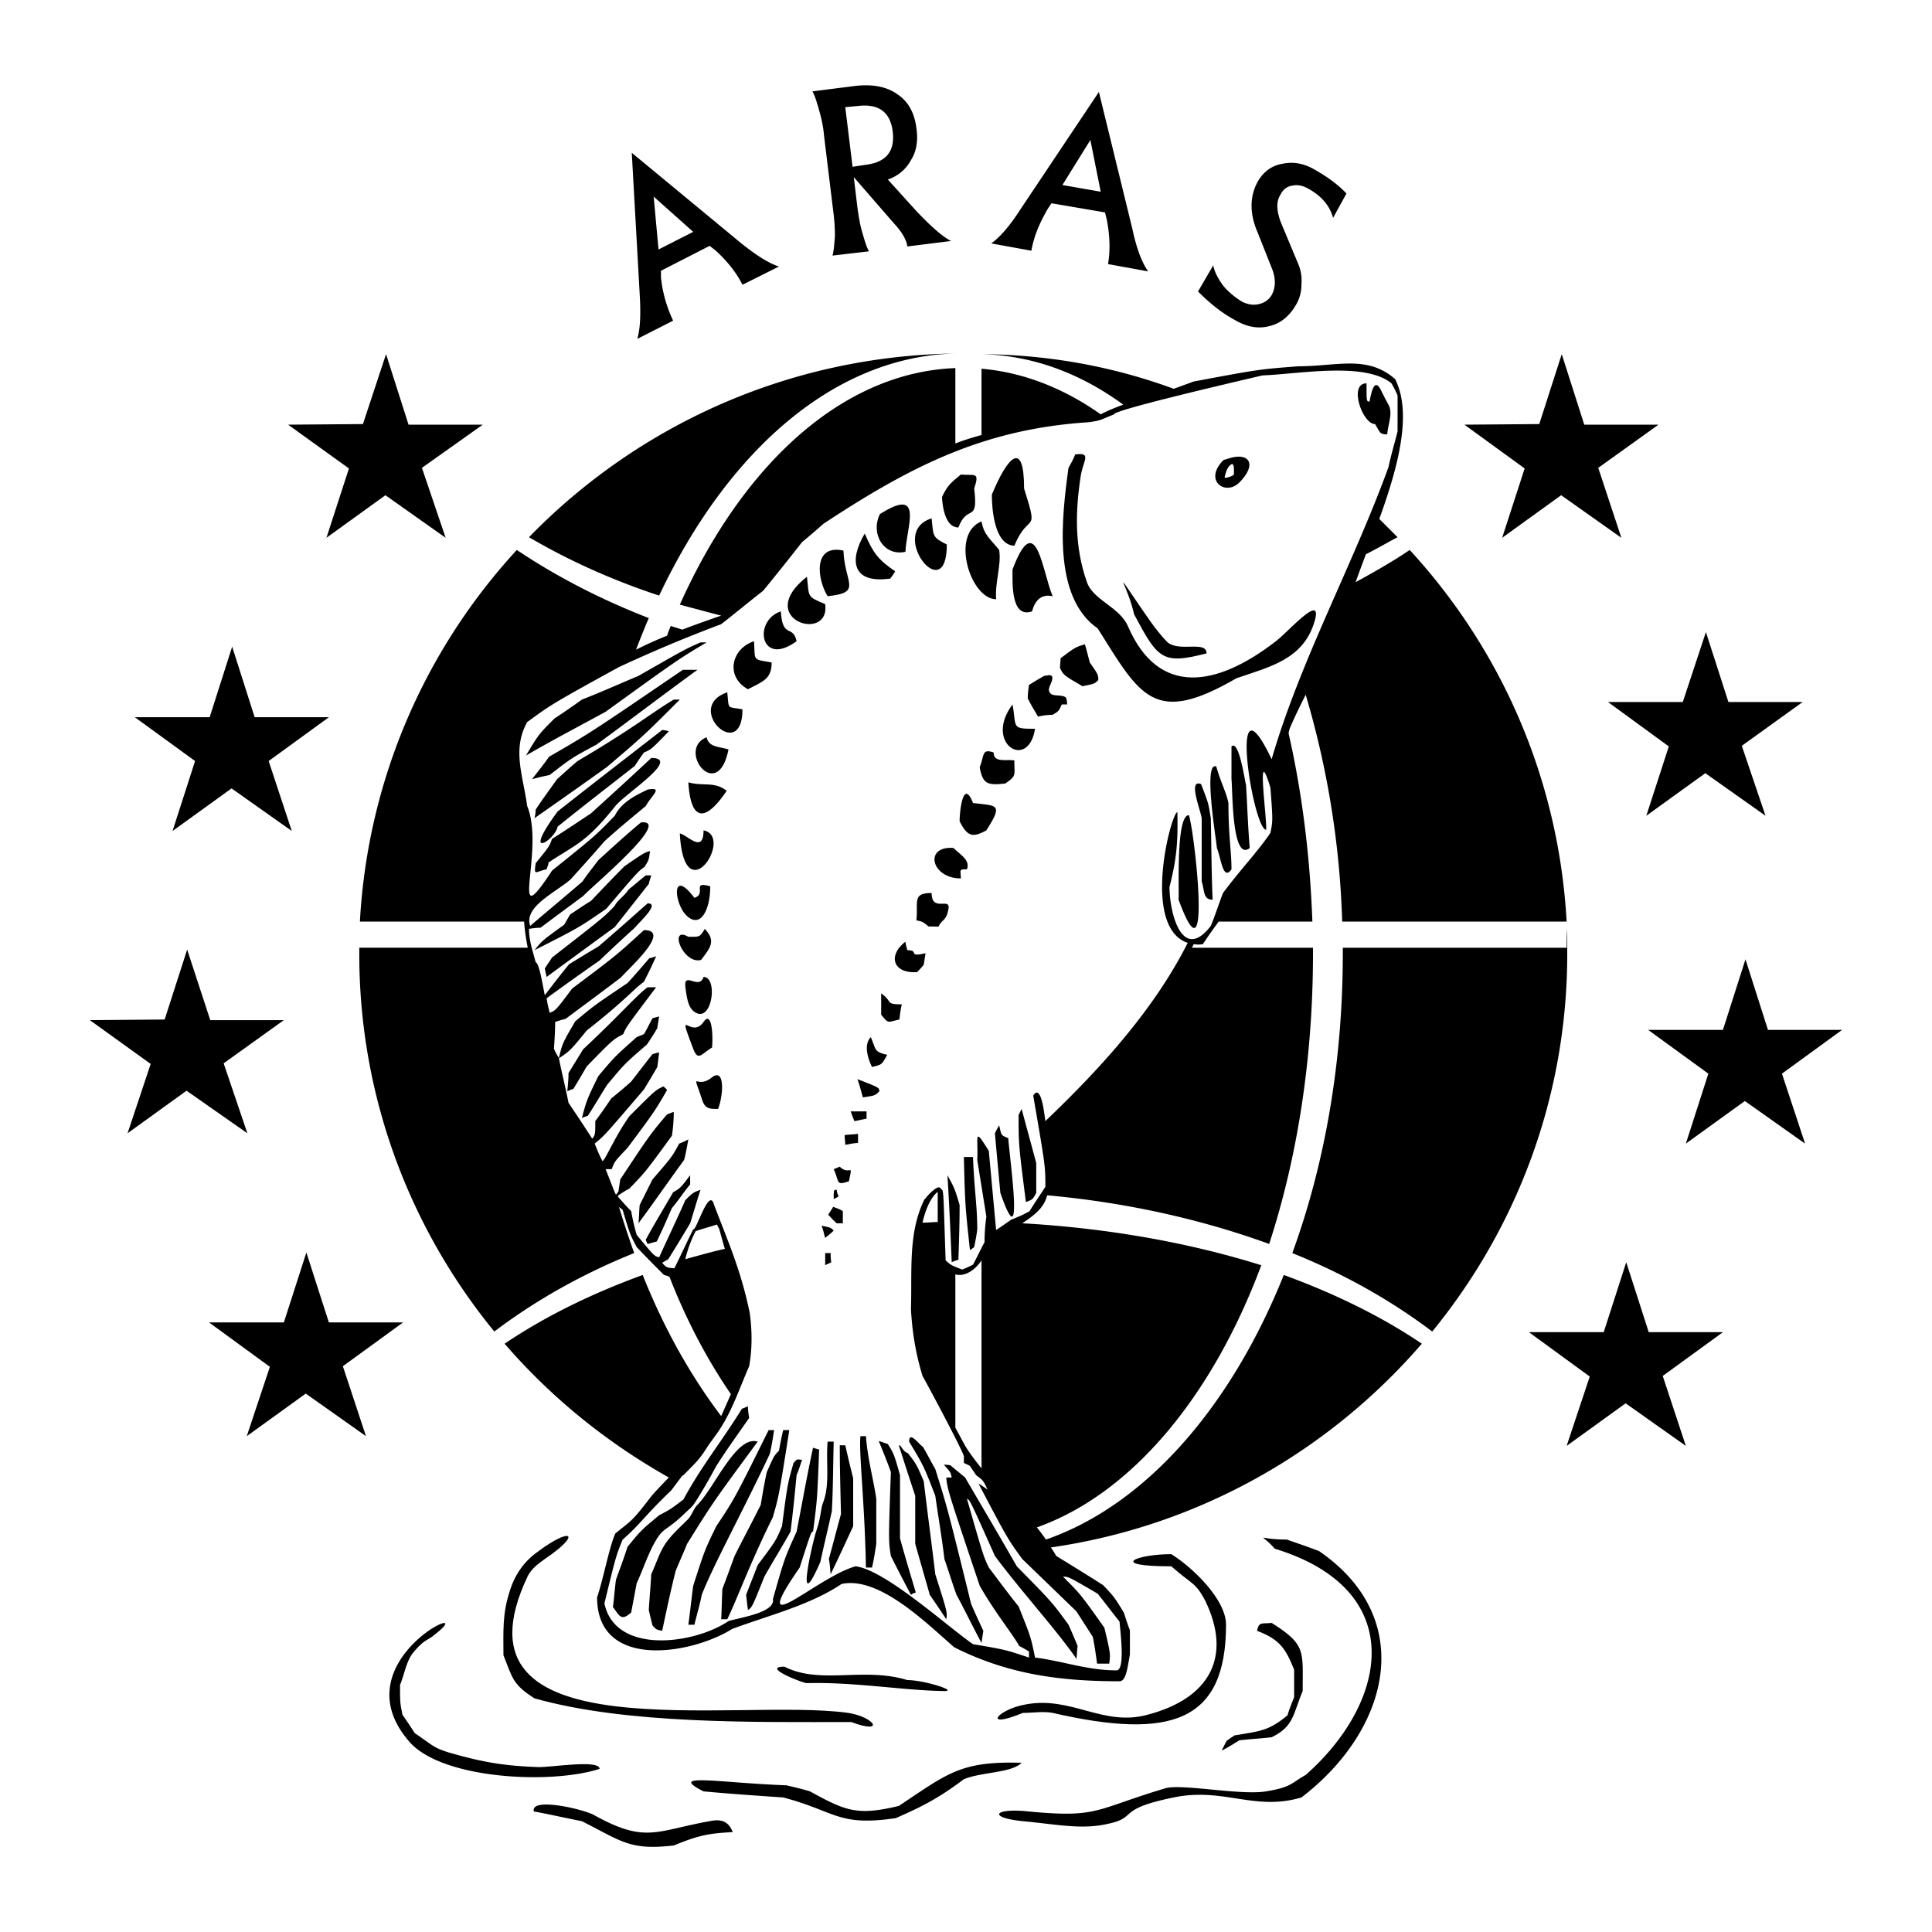 <svg xmlns="http://www.w3.org/2000/svg" width="2500" height="2500" viewBox="0 0 192.756 192.741"><path fill="#fff" d="M0 192.741h192.756V0H0v192.741z"/><path d="M156.303 92.608c.061.85.061 1.699.061 2.549 0 14.26-5.037 27.368-13.471 37.684-4.006-3.033-8.678-5.703-13.959-7.828 3.217-8.799 5.037-18.994 5.037-29.855v-.607h22.332v-1.943zM95.316 35.262c-12.137.304-22.756 9.77-29.553 24.152-4.794-1.577-9.163-3.58-12.986-5.825 10.801-11.106 25.851-18.084 42.539-18.327zM65.217 19.606l.484 5.279 3.459-1.76-3.943-3.519zm5.583 4.915l-4.855 2.488v.668a13.225 13.225 0 0 0 1.214 4.308l-3.581 1.821c.304-.971.365-2.488.243-4.491l-.789-14.078 10.863 8.981c1.577 1.274 2.852 2.063 3.822 2.367l-3.64 1.82c-.606-1.214-1.517-2.367-2.73-3.459l-.547-.425zm14.746-3.823c.121.85.243 1.699.485 2.488.243.85.425 1.457.668 1.881l-3.641.425c.121-.425.182-1.092.243-1.942 0-.849-.061-1.699-.183-2.609l-.91-7.464c-.061-.789-.243-1.639-.485-2.488-.243-.85-.425-1.457-.668-1.881l4.309-.547c1.699-.182 3.095.061 4.188.85 1.092.728 1.699 1.881 1.881 3.398.182 1.214 0 2.306-.546 3.156-.485.91-1.274 1.578-2.306 1.942l2.913 3.216c1.456 1.517 2.548 2.488 3.398 2.913l-4.369.546c-.061-.607-.486-1.396-1.335-2.306l-4.005-4.612.363 3.034zm.061-10.134l-1.275.121.728 5.947 1.214-.182c2.124-.243 3.034-1.335 2.791-3.337-.242-1.942-1.395-2.792-3.458-2.549zm23.18 3.398l-2.791 4.491 3.822.667-1.031-5.158zm1.457 7.222l-5.34-.911-.363.546c-.852 1.457-1.396 2.792-1.641 4.187l-4.004-.727c.85-.607 1.82-1.7 2.912-3.399l7.828-11.712 3.338 13.654c.424 2.002.971 3.398 1.578 4.248l-4.006-.729c.242-1.396.182-2.852-.121-4.43l-.181-.727zm10.803 5.279c.119.667.484 1.335.969 2.003.486.606 1.154 1.152 1.822 1.577.545.304 1.152.425 1.697.304.607-.122 1.033-.425 1.336-.911.426-.788.426-1.699 0-2.73l-1.395-3.52c-.85-1.942-.789-3.702.059-5.158.547-.91 1.336-1.517 2.43-1.699 1.152-.243 2.244 0 3.336.667 1.275.729 2.307 1.517 3.035 2.306L133 21.73c-.303-1.153-1.092-2.124-2.365-2.852-.607-.365-1.154-.486-1.701-.365-.484.062-.91.365-1.152.851-.484.728-.424 1.638 0 2.792l1.699 4.065c.303.668.426 1.396.365 2.124 0 .789-.184 1.457-.547 2.063-.668 1.153-1.578 1.882-2.672 2.124-1.15.304-2.305.061-3.518-.667-1.336-.728-2.488-1.699-3.582-2.792l1.52-2.61zM38.516 35.323l2.245 7.039h7.404l-6.069 4.309 2.367 6.978-6.008-4.248-5.886 4.248 2.245-6.918-6.068-4.369 7.464-.06 2.306-6.979zM23.163 64.511l2.245 7.04h7.404l-6.008 4.369 2.306 6.979-6.008-4.248-5.886 4.248 2.246-6.979-6.008-4.369h7.464l2.245-7.04zM18.672 94.732l2.306 7.039h7.343l-6.008 4.309 2.367 6.98-6.068-4.248-5.886 4.248 2.306-6.918-6.069-4.371 7.464-.06 2.245-6.979zM30.567 124.952l2.245 6.979h7.403l-6.008 4.369 2.306 6.979-6.007-4.248-5.887 4.248 2.306-6.918-6.068-4.43h7.464l2.246-6.979zM174.145 95.703l2.244 7.039h7.402l-6.006 4.369 2.307 6.979-6.008-4.248-5.887 4.248 2.244-6.979-6.007-4.369h7.464l2.247-7.039zM162.25 125.924l2.244 6.978h7.404l-6.007 4.369 2.306 6.979-6.008-4.248-5.886 4.248 2.306-6.918-6.07-4.43h7.465l2.246-6.978zM170.199 63.055l2.246 6.979h7.403l-6.069 4.369 2.367 6.979-6.007-4.248-5.887 4.248 2.246-6.918-6.068-4.43h7.463l2.306-6.979zM155.816 35.323l2.246 7.039h7.405l-6.01 4.309 2.307 6.978-6.006-4.248-5.889 4.248 2.246-6.918-6.008-4.369 7.465-.06 2.244-6.979z" fill-rule="evenodd" clip-rule="evenodd"/><path d="M97.926 36.779c4.186.364 8.191 1.942 11.893 4.552.668-.365 1.457-.668 2.246-.971-4.248-3.095-8.98-4.916-14.201-5.037 6.918.061 13.291 1.274 19.238 3.459l2.002-.728c6.494-1.214 6.494-1.214 10.438-1.518 3.885 0 6.857-1.152 9.648 1.275 1.76 3.459.244 8.92-1.578 13.957l1.822 1.821c-1.033.546-2.064 1.153-3.156 1.699-.363.971-.729 1.942-1.031 2.791 1.881-1.031 3.701-2.063 5.4-3.216 9.102 9.891 14.867 22.816 15.656 37.078H133.91a88.737 88.737 0 0 0-3.641-22.635c-.547 1.092-1.092 2.184-1.578 3.337-.061.182-.121.364-.121.547 1.336 5.886 2.123 12.136 2.367 18.75h-9.346a52.006 52.006 0 0 0-1.578 2.245 2.285 2.285 0 0 1-.91 0l-.182.364h12.076v.607c0 10.498-1.578 20.389-4.371 28.945-6.674-2.426-14.139-4.127-22.148-4.854-.303 1.153-1.031 1.821-2.488 2.792 8.557.485 16.689 1.942 23.85 4.187-4.916 13.169-12.986 22.817-22.393 26.155.303.364.607.788.91 1.213 9.953-3.459 18.449-13.229 23.727-26.396 5.158 1.881 9.832 4.187 13.775 6.857-9.283 10.74-22.27 18.204-37.016 20.328.182.243.363.546.545.851 1.578.971 3.156 1.941 4.674 2.912 1.092 1.153 1.092 1.153 2.062 2.73.182.546.363 1.153.607 1.761v2.427c-.244 1.335-.365 2.549-.971 2.67-5.705 0-11.045-.606-16.568-3.398-2.912-2.549-7.524-7.1-11.226-6.311-3.156 2.124-7.343 3.155-10.922 4.491-4.066 2.548-13.473 4.126-13.473-3.156.607-1.761 1.214-5.037 1.821-6.372 1.638-1.335 1.638-1.153 3.58-3.701.303-.365 1.214-1.335 1.76-1.882-6.251-3.52-11.773-8.01-16.385-13.35 3.945-2.671 8.617-4.977 13.775-6.857 2.124 5.34 4.794 10.072 7.829 14.078l.972-2.185c-2.367-3.459-4.43-7.343-6.13-11.712a2.738 2.738 0 0 0-.546-.182c-.91-.91-1.82-1.821-2.73-2.792-.668-1.274-.668-1.274-1.396-3.701-.121-.122-.243-.182-.364-.304a101.59 101.59 0 0 0 1.517 4.611c-5.28 2.125-9.952 4.795-13.957 7.828-8.435-10.315-13.472-23.424-13.472-37.684v-2.306 1.699h16.809c-.182-.91-.303-1.76-.364-2.609H35.907c.789-14.261 6.553-27.187 15.656-37.078 3.884 2.609 8.314 4.915 13.168 6.797-.425.97-.849 2.063-1.274 3.155a36.48 36.48 0 0 1 3.095-1.396c.121-.364.242-.667.364-.971.364.122.789.243 1.153.364a116.234 116.234 0 0 1 3.884-1.395c-1.396-.364-2.73-.729-4.127-1.093 6.251-13.957 16.203-23.181 27.49-23.605v7.524c.91-.364 1.76-.607 2.61-.849v-6.613zm-25.609 87.809c-.182-.605-.364-1.273-.546-1.941l-.243-.485c-.728.243-1.456.425-2.124.668a12.194 12.194 0 0 0-1.032 2.791c1.335-.365 2.61-.729 3.945-1.033zm19.722-2.609c.486 0 .971-.062 1.517-.062v-2.973h-.061c-.667.608-1.153 1.7-1.456 3.035zm3.277 5.159v15.291l.849 1.578c.425.789 1.093 1.639 1.761 2.488v-20.754c-.729 1.093-1.761 1.639-2.61 1.397z" fill-rule="evenodd" clip-rule="evenodd"/><path d="M104.297 111.845c-.061-.242-.363-3.884-1.213-2.549 1.213 7.039 1.213 7.039 1.213 9.104-.547.849-1.092 1.638-1.578 2.427-.607.364-1.213.606-1.82.851-.545.363-1.031.728-1.516 1.03-.244-2.608-.486-5.278-.73-7.889-1.576-2.548-1.029-1.335-1.152.909.305 1.883.607 3.764.91 5.645-.121.85-.182 1.699-.182 2.549-.424.789-.789 1.578-1.152 2.245-.364.182-.729.364-1.093.486-1.092-.426-1.092-.426-1.638-.911-.182-5.279-.182-6.433-.304-6.979l-.182-.182c-.242-.547-1.456.849-1.517.971l-.121.121c-1.638 3.338-1.214 7.101-1.335 10.923.121 2.307.485 4.491 1.153 6.675.789 1.396 4.369 8.133 4.126 8.071v.607c.243.122.425.182.607.303.182.304.425.607.607.911.729.546.729.546 1.152 1.456a7.846 7.846 0 0 0-.908-.607c2.912 5.522 2.912 5.522 4.367 7.525l5.402 5.219c.545.851 1.092 1.699 1.637 2.549.184.91.305 1.76.426 2.671h1.215c.119-1.032.119-1.032-.486-3.581-2.367-3.338-2.367-3.338-4.127-5.098.547 0 .547 0 3.459 1.699.729.91 1.457 1.881 2.184 2.791 0 .486.668 5.037-.363 4.855-2.852 0-5.219-.911-8.07-1.274-.424-2.063-.424-2.063-1.639-5.098-1.031-1.274-2.004-2.609-2.975-3.884-.545-1.152-.545-1.152-2.183-6.857.303.122.303.122 2.791 5.705 2.67 3.58 6.068 7.282 8.133 10.255.061-.425.061-.91.121-1.274a74.07 74.07 0 0 0-.91-2.124c-1.639-2.246-1.639-2.246-5.158-5.826-1.699-2.973-3.459-5.946-5.158-8.859-.486-.424-.971-.789-1.456-1.213-.243-.062-.486-.062-.668-.062.668.729.668.729.789 1.274h-.546c.121 1.214.121 1.214 3.338 10.802 1.516 2.67 3.275 4.794 3.943 6.008a14 14 0 0 1 .971.546v.607c-2.365-.789-2.365-.789-5.582-1.335-2.488-1.7-8.739-7.404-11.712-7.769-3.823 1.032-11.045 8.011-5.583.122 1.153-3.581 1.153-3.581 1.334-3.581.425-3.276.425-3.276.607-8.191-.243-.061-.425-.122-.607-.182-.606 2.791-1.093 5.582-1.639 8.373-1.213 2.67-1.213 2.67-2.366 6.736.243 1.335-3.216 1.821-4.43 2.186-3.398 2.306-11.287 3.397-12.38-1.761 1.154-4.732 1.154-4.732 1.821-6.372 1.699-1.456 2.184-2.367 4.855-4.914l1.092-1.457s.062 0 .121-.061c1.457-1.457 1.639-1.639 2.488-2.975l.789-1.092c1.457-2.003 2.245-4.43 3.276-6.797.305-1.699.305-3.459.062-5.278-.85-4.188-2.124-7.039-3.581-10.863-.485-1.759-1.759 2.671-2.063 2.488-.667 1.336-1.213 2.549-1.881 3.884-.789-.061-.789-.061-1.214-.546.182-.121.425-.243.607-.364.728-1.152 1.457-2.367 2.185-3.58.364-1.153.667-2.246 1.031-3.338-.667.243-.728.243-1.517 1.032-.849 1.942-1.76 3.822-2.609 5.704-.486-.121-.486-.121-2.245-2.245a21.585 21.585 0 0 1-.546-2.367c-.486-.486-.911-.972-1.335-1.456l.06-.122c.364-.242.729-.485 1.092-.667 1.639-1.699 1.639-1.699 4.248-5.28a16.06 16.06 0 0 0 .182-2.365c-.242.06-.485.182-.667.241-1.699 2.004-1.699 2.004-4.673 6.493-.06.425-.121.789-.182 1.214l-.242.305c-.122-.183-.365-.851-1.032-2.55h.607c.303-.788.303-.788 1.577-2.124 2.67-3.579 2.67-3.579 3.945-5.765-.122-.183-.304-.303-.364-.364-.789.364-.789.364-3.399 2.974-1.456 2.063-2.245 4.065-2.67 4.491-.303-.547-.546-1.153-.788-1.761.97-.789.97-.789 4.915-5.401.485-.788.91-1.517 1.335-2.244l.182-1.456c-.243.06-.486.121-.668.182-.729.91-1.456 1.881-2.123 2.73-.668.606-1.335 1.152-2.003 1.7a50.524 50.524 0 0 1-1.578 2.244c0 1.336 0 1.336-.303 1.761a176.797 176.797 0 0 0-2.367-3.581c-.303-1.518-.667-2.974-.971-4.49-.182-.304-.364-.607-.485-.911.06-.849.121-1.759.121-2.669.364-.122.728-.243 1.032-.304 1.881-1.396 3.762-2.791 5.522-4.126.849-.972 5.097-4.734 2.306-4.734-2.791 2.549-2.791 2.549-7.161 5.826-1.638 2.184-1.638 2.184-2.245 2.427-.121-.485-.243-.971-.303-1.456a286.742 286.742 0 0 1 5.279-3.763 159.094 159.094 0 0 1 3.52-3.276c.485-.607 2.548-2.428 1.274-2.428-1.638 1.456-3.277 2.913-4.915 4.309-1.032.607-2.003 1.213-2.913 1.759-.85 1.031-1.639 2.063-2.428 3.095-.121-.485-.546-3.277-.91-3.277-.303-1.151-.667-2.184-.667-3.337a7.383 7.383 0 0 1 1.153-.121c1.456-1.093 2.852-2.124 4.247-3.156 1.093-1.153 8.981-7.707 5.766-7.343-1.457 1.214-2.853 2.488-4.248 3.763-.546.728-1.093 1.395-1.578 2.124-1.76 1.517-3.52 2.973-5.219 4.429-.667-1.881 2.427-3.277 4.005-4.612 1.153-1.274 2.306-2.548 3.398-3.823 1.336-1.213 2.73-2.366 4.127-3.519.546-1.032 1.82-1.942.182-1.639-1.274.607-2.609 1.275-3.277 2.61-1.942 2.002-1.942 2.002-6.25 5.461-4.491 6.857-.668-2.002-2.488-6.432-.425-3.095-1.518-5.644 0-8.375 2.245-1.638 2.245-1.699 9.102-5.461a139.926 139.926 0 0 1 10.256-4.309c1.396-1.092 2.791-2.245 4.188-3.337a274.03 274.03 0 0 0 3.883-4.855 65.883 65.883 0 0 0 2.124-1.82c8.739-5.765 16.021-9.467 26.458-10.134 1.336-.183 1.154-.243 2.549-.789-.182-.425 13.533-3.581 14.807-3.884 3.52-.122 10.195-1.396 12.865.789.242.424.426.789.607 1.213v3.581c-.303 1.213-.668 2.427-.91 3.58-3.582 9.832-8.801 19.297-11.652 29.128-4.43-9.284-1.881 7.04-.547 7.04.062-1.456-1.029-8.981.426-4.187.242 3.277.242 3.277 0 4.491-1.215 1.82-2.975 3.641-4.734 6.007-.424 1.093-.787 2.246-1.213 3.277-2.852 3.702-4.125-1.274-4.125-3.883.727-2.852.848-4.491.787-7.464-.605 0-3.641 11.469 1.031 13.046-3.399 6.735-8.802 12.623-14.202 17.78z" fill-rule="evenodd" clip-rule="evenodd" fill="#fff"/><path d="M58.056 181.692c-1.578-.305-3.155-.668-4.794-.972-.364-1.457 4.916-.242 6.008.364 5.158 2.852 6.129 1.578 11.53.607 1.152-.243 1.881 0 2.306 1.092-2.488.121-3.52.364-5.887 1.335-4.369.486-5.097-.363-9.163-2.426zM78.142 179.325c-2.67-.182-5.34-.364-7.949-.607-3.702-1.881 1.517-.85 8.253-.606.789.182 1.577.364 2.366.606 3.641 2.003 4.734 2.428 8.86 1.456 4.916-3.276 6.19-4.489 12.258-4.308-1.031 1.031-4.004.91-5.765 1.638-2.427 1.821-4.005 2.67-6.796 3.884-5.765.85-5.947-.667-11.227-2.063zM102.053 181.692c-3.582-.364-2.854-1.335.545-.972 7.039.667 6.555-.182 13.654-2.306 1.639-.486 7.523.729 10.072.303 2.551-.425 2.428-.789 3.945-1.638 8.193-7.222 10.377-18.448-3.094-22.575-1.457-1.699-1.943-.91 1.213-.91 1.031.364 2.123.729 3.217 1.153 9.891 6.797 6.979 17.901-1.76 24.577-4.674 1.396-7.768-1.032-12.744 0-5.947 1.214-3.398 2.003-6.736 2.67-2.549.547-5.037.001-8.312-.302zM59.816 176.473c0-.971-4.915-.12-6.19-.182-3.519-.122-5.704-.546-8.86-1.456-1.517-.486-1.456-.607-3.398-1.941a46.417 46.417 0 0 0-1.214-1.821c-.242-1.214-.242-1.214-.242-2.973.424-1.032.607-2.247 1.213-3.096 1.214-1.517 1.578-1.335 2.185-1.882 5.158-3.944-9.588 2.428-2.488 10.62 3.216 3.762 14.139 4.309 18.994 2.731z" fill-rule="evenodd" clip-rule="evenodd"/><path d="M121.895 174.652c.121-.304.305-.606.486-.972.242-.182.484-.363.789-.546 2.488-.424 3.398-.424 5.279-2.002.182-.606.426-1.214.668-1.82v-2.731c-.85-2.124-1.457-3.034-3.703-3.883.184-.971.547-.668 1.457-.789 3.459 2.184 3.096 2.791 3.096 6.796-.971 2.306-.85 3.521-3.096 4.612-1.031.122-2.123.182-3.217.304-.605.364-1.152.728-1.759 1.031zM84.939 171.8c-9.588 0-22.392.243-31.616-2.365-2.185-1.396-2.185-2.004-3.095-4.31 0-2.306-.121-4.065.607-6.311.485-1.639 1.396-2.975 2.73-3.944 3.46-2.61 4.552-1.882.789.667-.606.425-1.335.971-1.699 1.699-8.556 17.963 20.815 12.076 31.98 13.653 2.671.426 3.702 2.185.304.911zM105.025 170.89c-.971-.182-1.941 0-2.973 0-4.127 1.699-2.551-.363.303-.85 4.551-.849 7.707 2.246 12.137 1.032 6.25-1.638 8.436-5.826 5.766-11.349-.973-1.881-1.336-1.638-3.398-3.459-6.434 0-3.461-1.213 0-1.213 2.062 1.274 5.461 4.49 5.461 7.039-.001 9.65-5.401 11.531-17.296 8.8z" fill-rule="evenodd" clip-rule="evenodd"/><path d="M80.509 167.917c-.243.061-4.673-1.639-2.245-1.639 3.58 1.821 7.889 0 12.258 1.335 1.699 0 5.279 1.153 3.58 1.092-4.005-.059-8.86-.91-13.593-.788zM97.926 163.911c-.85-1.578-1.639-3.216-2.489-4.794-.425-1.153-.789-2.366-1.213-3.58-.243-2.063-.607-4.187-.911-6.312-1.153-2.974-1.153-2.974-2.609-5.4 0-1.092.91.182 1.396.546.425.728.788 1.457 1.213 2.185 1.214 3.885 1.214 3.885 3.581 13.473.364.849.788 1.759 1.213 2.67-.06.423-.121.788-.181 1.212zM68.615 151.593c.425-.425.546-1.031.971-1.457 1.76-1.819 3.884-6.978 6.008-6.311-4.43 6.008-4.43 6.008-7.04 10.195-.364.909-.788 1.819-1.153 2.73-.485 1.942-.91 3.944-1.335 5.947-.606-.122-.606-.122-.971-.547a60.188 60.188 0 0 1-.364-1.518c.061-1.151.182-2.365.243-3.58.425-.91.728-1.881 1.214-2.73.606-1.03 1.517-1.819 2.427-2.729zM68.676 162.091c.182-1.273.303-2.549.485-3.884 1.153-3.58 1.153-3.58 2.306-5.947 1.821-2.73 1.821-2.73 5.219-9.588h.546c-.121.789-.242 1.578-.425 2.367-2.67 5.704-5.643 11.104-6.796 14.078-.182.971-.486 1.942-.729 2.974h-.606z" fill-rule="evenodd" clip-rule="evenodd"/><path d="M69.343 149.894c-.303.485-.729.788-1.031 1.093-1.7 1.638-2.003 1.396-2.67 2.365-.911 1.396-1.396 3.035-2.124 4.612l-.546 2.913c-1.032.91-1.153.304-1.821-.546.121-.91.182-1.82.304-2.731.364-1.03.788-2.124 1.152-3.276 1.336-1.639 1.336-1.639 3.156-3.155 1.153-.606 1.153-.606 2.427-1.578 1.76-3.276 3.763-5.704 5.826-9.042.182-.061.425-.182.607-.242 0 .364.061.788.121 1.153-1.092 1.577-2.245 3.155-3.276 4.793-.668 1.213-1.336 2.428-2.125 3.641zM72.56 161.545h-.607c.061-1.032.061-2.003.121-3.034.425-1.093.789-2.124 1.214-3.276.849-1.7 1.76-3.399 2.609-5.099.182-1.092.364-2.184.607-3.276.728-1.639.728-1.639 1.213-2.124.123-.667.243-1.335.425-2.063h.607c-1.032 6.554-1.032 6.554-1.638 8.679-2.367 4.792-3.52 8.069-4.551 10.193zM94.406 161.545a85.891 85.891 0 0 0-1.639-2.428l-1.456-5.097v-4.795c-.547-1.639-1.092-3.338-1.639-5.037.304 0 .304.547.911.79.849 1.093.849 1.093 1.577 2.792.365 3.094.789 6.188 1.153 9.283 1.214 3.824 1.214 3.824 1.093 4.492zM74.623 160.634a91.49 91.49 0 0 1-.182-1.517c.364-.971.789-2.002 1.153-2.974 1.819-2.428 1.819-2.428 2.427-3.884.546-4.187.546-4.187 1.153-6.311.364-.425.364-.364.849-.304-.182.485-.303.971-.546 1.518-.181 1.881-.364 3.762-.606 5.643-.85 1.518-1.76 2.975-2.609 4.491-1.214 3.035-1.214 3.035-1.639 3.338zM90.886 159.117c-.667-1.274-1.335-2.548-2.003-3.883-.242-1.519-.242-1.519 0-8.375-.364-1.031-.788-2.063-1.213-3.095.243.061.546.183.91.304.607.971.607.971 1.214 3.095v6.311c.485 1.761 1.031 3.58 1.577 5.401-.182.06-.364.121-.485.242zM81.419 152.806c.546-1.578.425-2.244.728-2.973.668-1.821.243-3.945.425-6.008h.607c-.061 2.306-.061 4.611-.182 6.918-.364 1.699-.789 3.398-1.153 5.097-2.427 5.523-.971-1.213-.425-3.034zM82.876 157.054c-.061-.484-.061-.971-.182-1.517.424-1.517.789-2.973 1.213-4.491-.06-2.306-.121-4.611-.121-6.857h.546c.243 1.032.486 2.125.789 3.277v4.794c-.728 1.578-1.456 3.156-2.245 4.794zM86.395 156.387c-.121-6.554-.728-11.529-.546-13.107h.546c.182 2.366.729 4.187 1.032 6.25v4.491c-.121.788-.243 1.578-.425 2.366h-.607zM82.329 126.227v-1.214h.547c0 .305 0 .607.06.911-.182.121-.424.182-.607.303zM94.952 125.924c-.121-2.913-.243-5.766-.425-8.678.728 1.335.728 1.335 1.214 2.974 0 1.82-.061 3.641-.122 5.461-.182.06-.425.121-.667.243zM96.772 124.71c-.485-4.49-.485-4.49-.607-9.285h.911c.121 3.277.424 4.795.424 7.222-.061.547-.182 1.153-.303 1.76-.121.121-.243.181-.425.303zM64.61 124.103a2.751 2.751 0 0 1-.182-.425c.849-1.578 1.82-3.154 2.73-4.732.729-.425.729-.425 1.699-1.699v.91c-.607.728-1.153 1.578-1.821 2.367-.485 1.092-.971 2.245-1.517 3.337-.302.06-.606.181-.909.242zM82.329 123.496c-.121-.364-.182-.789-.364-1.214.911.182.911.182 1.214.486-.243.243-.546.485-.85.728zM63.7 122.04c.062-.607.062-1.153.121-1.82.425-.85.85-1.699 1.274-2.55 1.942-2.245 1.942-2.245 2.671-3.58.303-.121.606-.243.91-.425-.122.668-.243 1.396-.425 2.062-1.517 2.065-2.974 4.189-4.551 6.313zM83.483 122.04c-.304-.243-.547-.546-.85-.85.182-.304.364-.547.485-.789.365.122.667.242.971.425v1.214h-.606zM99.807 119.006c-.184-1.942-.365-3.944-.547-5.946.123-.244.242-.486.426-.789.242.97.121.97.91 1.273.121 1.942 1.638 12.44-.789 5.462zM102.355 119.916c-.729-5.705-.729-5.705-.729-8.678l.303-.607c.486 1.821.971 3.58 1.457 5.401v2.974c-.363.667-.363.667-1.031.91zM83.179 119.612c0-.91 0-.91.304-.91 0 .243.121.486.182.668-.122.06-.304.182-.486.242zM83.179 116.639c.182-.061.425-.182.606-.242 1.032.971 1.335-.546.91 1.456-1.334.424-.909.121-1.516-1.214zM84.332 114.211c0-.303-.061-.605-.061-.971.425-.06.85-.06 1.336-.121v.91c-.425 0-.85.122-1.275.182zM85.242 111.845c-.121-.304-.242-.606-.364-.971h1.578v.729c-.364.06-.789.181-1.214.242zM58.056 111.541c.486-1.82.486-1.82 1.639-4.187 1.638-1.942 1.638-1.942 3.823-3.884.243-.122.485-.183.728-.304.303-.484.546-1.032.849-1.578.182-.06.425-.121.668-.182-.062.363-.121.728-.182 1.153-.304.546-.668 1.093-1.032 1.639-2.245 1.942-2.245 1.942-4.005 4.066-.607.97-1.213 2.001-1.881 3.033-.121.062-.364.123-.607.244zM70.072 109.782c-1.093-3.338-.668-.971.97-2.307 1.275-.971 1.153 1.699.607 3.155-.849.001-1.274.001-1.577-.848zM86.092 109.479c-.182-.607-.303-1.153-.546-1.82 2.184.849 2.184.849 2.184 1.213-.424.424-.424.424-1.638.607zM56.6 108.871c.06-.605.121-1.213.121-1.82l1.456-2.366c3.884-3.642 5.341-5.401 6.433-6.19h.85c-2.974 3.945-2.974 3.945-3.278 4.673-1.031.546-1.031.546-3.64 3.216-.425.729-.85 1.457-1.335 2.246-.182.058-.364.12-.607.241zM87.002 106.444c-.425-.851-.849-2.245-.121-2.974.546 1.274.303 1.456 1.638 1.76-.546.971-.485.971-1.517 1.214zM55.75 105.594c.364-1.517.364-1.517 1.639-3.7 1.881-1.578 1.881-1.578 5.218-3.823.729-.789 1.457-1.639 2.185-2.488.182 0 .425-.122.668-.182-.365.849-.789 1.698-1.214 2.548-.971.668-1.76 1.76-5.704 4.854-1.639 2.002-1.639 2.002-2.792 2.791zM69.161 104.623c-1.699-4.49-.243-.849 1.032-2.669.789-1.154.971 1.152.849 2.548-1.092.668-1.395 1.395-1.881.121zM87.913 101.226v-2.125c1.213.851.364 1.093 2.063 1.093-.122.485-.182.972-.243 1.518-1.214.242-1.032.484-1.82-.486zM69.586 101.104c-.789-.305-1.032-1.094-1.214-2.731-.121-1.456 1.396.425 1.821-.91 1.396 0 .91 4.187-.607 3.641zM54.537 97.463a19.578 19.578 0 0 1-.183-.85l.729-1.092c5.218-4.066 5.218-4.066 6.25-5.158.304-.607.91-.91 1.396-1.638.546-.425 1.092-.911 1.699-1.396h.546c-.061.242-.182.546-.243.849a934.002 934.002 0 0 1-3.398 4.309 1794.1 1794.1 0 0 0-6.796 4.976zM90.34 93.943c0 .243.121.546.182.85 1.274 0-.061.729 1.82.303-.06.364-.121.789-.182 1.153a7.233 7.233 0 0 1-.667.729c-2.367.181-2.974-1.639-1.153-3.035zM68.676 93.458c1.092 0 1.153.06 1.638-.789 1.153 1.213.546 1.881-.364 3.095-1.82.485-3.277-3.459-1.274-2.306zM53.323 94.793c.789-.971.789-.971 2.973-2.549.182-.303.364-.668.607-1.032.668-.424 1.335-.91 2.063-1.335 1.093-1.152 2.185-2.306 3.338-3.458 1.942-1.336 1.942-1.336 2.549-1.518-.122.911-.122.911-.547 1.578-.667.485-.667.485-3.823 4.187-2.73 1.882-2.73 1.882-7.16 4.127zM117.588 89.756c.059-1.517-.244-8.435 1.029-8.435.608 1.881 2.307 17.538-1.029 8.435zM92.646 92.426c-.607-.485-.607-.485-1.214-.606.182-1.881-.425-2.731 1.517-2.731 0 1.882 1.76.486 1.699 1.457-.121.789-.303 1.031-.546 1.274-.85.788.122.606-1.456.606zM68.372 91.212c-1.153-1.335-1.335-4.611.911-1.638 1.274-.425-.365-1.699 1.577-1.153 0 2.427-1.031 4.369-2.488 2.791zM119.893 87.936v-6.312c-.121-.849-1.396-3.944-.061-3.398.729 1.881.729 1.881.971 3.398.061 2.731.061 5.401.182 8.132-.971 0-.79-.91-1.092-1.82zM95.134 84.598c.667.667 1.698 1.214 1.335 2.124-.85 0-.607.06-.607.91-2.974 0-3.702-3.277-.728-3.034zM121.41 84.598c-.061-.85-1.396-8.678-.061-8.132.484 1.699.971 2.488 1.213 3.641 0 3.338.303 4.794.303 6.615-.849 1.214-1.031-1.092-1.455-2.124zM61.394 80.411c-.971 1.213-2.063 2.488-3.338 3.459-1.031.788-2.186 1.395-3.337 2.184 0 .243-.122.425-.182.668-1.154.242-1.275.728-1.093-.607 1.335-1.639 1.335-1.639 1.639-2.427 1.335-.85 2.609-1.699 3.883-2.549 2.003-1.821 4.006-3.641 6.008-5.522 3.034 0-2.549 3.519-3.58 4.794zM67.826 83.141c.789.183 2.367 2.064 2.367-.303 3.095.607-1.942 8.374-2.367.303zM122.865 77.741v-3.277c.73-.668 1.275 3.095 1.457 3.883.121 2.064.184 4.127.365 6.251-1.822 1.456-1.699-5.947-1.822-6.857zM55.629 80.957c3.459-2.731 6.918-5.401 10.437-8.132.182 0 .425.061.668.122-1.76 1.82-1.76 1.82-2.488 2.124-.303.425-.607.849-.91 1.335-2.549 2.002-5.159 4.005-7.707 6.068-.243 1.335-3.702 3.52 0-1.517zM95.741 81.928c0-1.032.364-4.309 1.335-1.821 2.426.304 3.033.061 1.334 2.731-1.334.728-1.88.668-2.669-.91zM53.323 81.624a3.61 3.61 0 0 0 .121-.849c.668-1.032 1.396-2.003 2.124-3.034.668-.607 1.335-1.214 2.063-1.821 5.765-3.398 7.343-4.794 9.588-6.129h.606c-3.58 3.581-3.58 3.581-7.282 6.736a740.069 740.069 0 0 1-7.22 5.097zM68.676 78.044c1.456.425 2.609-.121 3.823.85-2.124 3.155-3.581 3.095-3.823-.85zM97.744 76.527c.484-1.153.182-1.881 1.395-1.457 0 1.031 1.154.667 2.062.788 0 1.518.244 1.518-.908 2.306-1.699.183-2.246.123-2.549-1.637zM53.08 77.741c.546-.729 1.153-1.457 1.699-2.245 4.188-2.428 4.188-2.428 13.352-8.678h1.456c-3.338 2.427-6.675 4.976-10.073 7.464-2.488 1.335-2.488 1.335-4.673 3.034-.608.121-1.154.243-1.761.425zM70.496 73.553c.243 1.032 1.275.911 2.185 1.214-1.092 5.462-5.219 0-2.185-1.214zM52.473 75.374c1.275-2.124 1.275-2.124 2.852-3.702a71.004 71.004 0 0 0 2.731-1.881c1.881-.728 3.763-1.578 5.644-2.367 4.672-2.67 4.672-2.67 6.189-3.337h.607c-2.852 1.699-2.852 1.699-10.073 6.918-2.67 1.456-5.34 2.852-7.95 4.369z" fill-rule="evenodd" clip-rule="evenodd"/><path d="M101.02 70.277c.426 2.306-.182 2.427 2.246 2.427-.668 4.248-5.159 1.456-2.246-2.427zM72.56 69.063c.182 1.821-.061 1.396 1.517 1.698 0 5.462-5.947-.181-1.517-1.698zM103.568 71.49c-.363-.606-.727-1.213-1.031-1.82 0-.425.061-.91.121-1.335.486-.304.973-.607 1.518-.911.242 0 .668-.182.789.061.182.486-.547 1.152-.242 1.578.242.485 1.092.182 1.576.485.182.182.123.486.182.729h-.545c-.303.667-.303.667-.91 1.031-.485 0-.971.061-1.458.182zM109.516 62.691c-4.551-3.155-3.58-11.167-2.912-16.021.242-.425.484-.85.668-1.335 1.699-.243.789.606.545 2.184-.545 3.581-.605 7.04.607 10.498.605 1.882 3.275 2.488 4.127 4.491 3.033 6.979 8.799 6.069 14.746 1.457 1.213-.911 4.672-4.916 3.883-2.064-1.092 3.884-4.49 4.612-7.828 5.765-8.252 4.795-9.588 1.761-13.836-4.975zM74.623 68.76c-2.306-1.275-1.639-4.066.607-4.794.121 2.063-.182 1.759 1.76 2.123 0 1.639-.85 1.882-2.367 2.671zM107.998 68.456c-1.881-1.092-1.881-1.092-2.244-1.82 0-.304.061-.607.061-.971 1.457-1.093 1.457-1.093 2.426-1.396.184.607.305 1.153.486 1.82.85 1.214.85 1.214.85 1.76-.364.364-.364.364-1.579.607z" fill-rule="evenodd" clip-rule="evenodd"/><path d="M113.156 61.295c-.668-2.913-2.246-4.915.426-1.031.85 1.213 1.639 2.488 2.852 3.762 1.154 1.092 3.945-.182 3.945 1.153-4.432 1.153-4.856.546-7.223-3.884zM77.9 60.992c.182 2.791 1.213 1.274 1.577 2.974-3.641 2.67-4.369-2.064-1.577-2.974z" fill-rule="evenodd" clip-rule="evenodd"/><path d="M80.509 57.533c.243 2.063-.061 1.942 1.819 2.731.548 3.944-7.22 1.517-1.819-2.731zM101.02 56.805c2.367-6.251 2.973.303 4.006 2.67-1.154-.243-1.76.425-2.062 1.517-2.126.728-1.944-2.852-1.944-4.187zM97.926 52.011c.242 1.396.91 1.76 1.76 2.852.242 1.517-.426 3.155-.303 4.915-2.55 0-4.613-6.493-1.457-7.767zM82.572 59.475c-1.031-1.638-1.517-5.219 1.578-4.551.121 3.276 1.942 4.187-1.578 4.551zM86.274 53.225c.85 1.941 1.335 2.609 3.034 3.762-.121.243-.303.485-.485.728-3.823.546-4.127-1.821-2.549-4.49zM92.949 51.707c.182 1.821.062 1.882 1.517 2.61 0 6.432-6.007-1.214-1.517-2.61z" fill-rule="evenodd" clip-rule="evenodd"/><path d="M87.791 51.283c4.491-2.853 2.61 1.395 2.549 3.762-2.185.486-3.52-1.82-2.549-3.762zM98.957 49.341c1.578-3.823 3.217-5.522 3.217-.607 1.516 4.794.484 2.185-.973 5.704-2.002-.061-2.244-3.701-2.244-5.097zM93.981 49.583c.546-1.152.85-1.395 1.881-2.245 1.457.121 1.882-.303 1.335 1.396.426 3.58-.667 1.457-1.578 3.884-1.274 0-1.578-1.942-1.638-3.035zM122.016 45.942c.123-.121.365-.121.486-.182 2.125-.728 2.975.547 1.152 2.367-1.394 1.396-3.58-.182-1.638-2.185z" fill-rule="evenodd" clip-rule="evenodd"/><path d="M122.199 47.52c.121-.425.242-.971.666-1.213.305-.122.244.667.244.97 0 .123-.182.182-.303.243-.304.122-.728.243-.607 0z" fill-rule="evenodd" clip-rule="evenodd" fill="#fff"/><path d="M137.188 42.302c-1.273 0-2.67-4.066-.85-4.066 0 1.82 0 1.82.303 1.82.244-1.396.607-2.366 1.215-.971.182.364.424.85.668 1.275.484.849-.061 2.001-.123 2.973-.85 0-.727-.303-1.213-1.031z" fill-rule="evenodd" clip-rule="evenodd"/></svg>